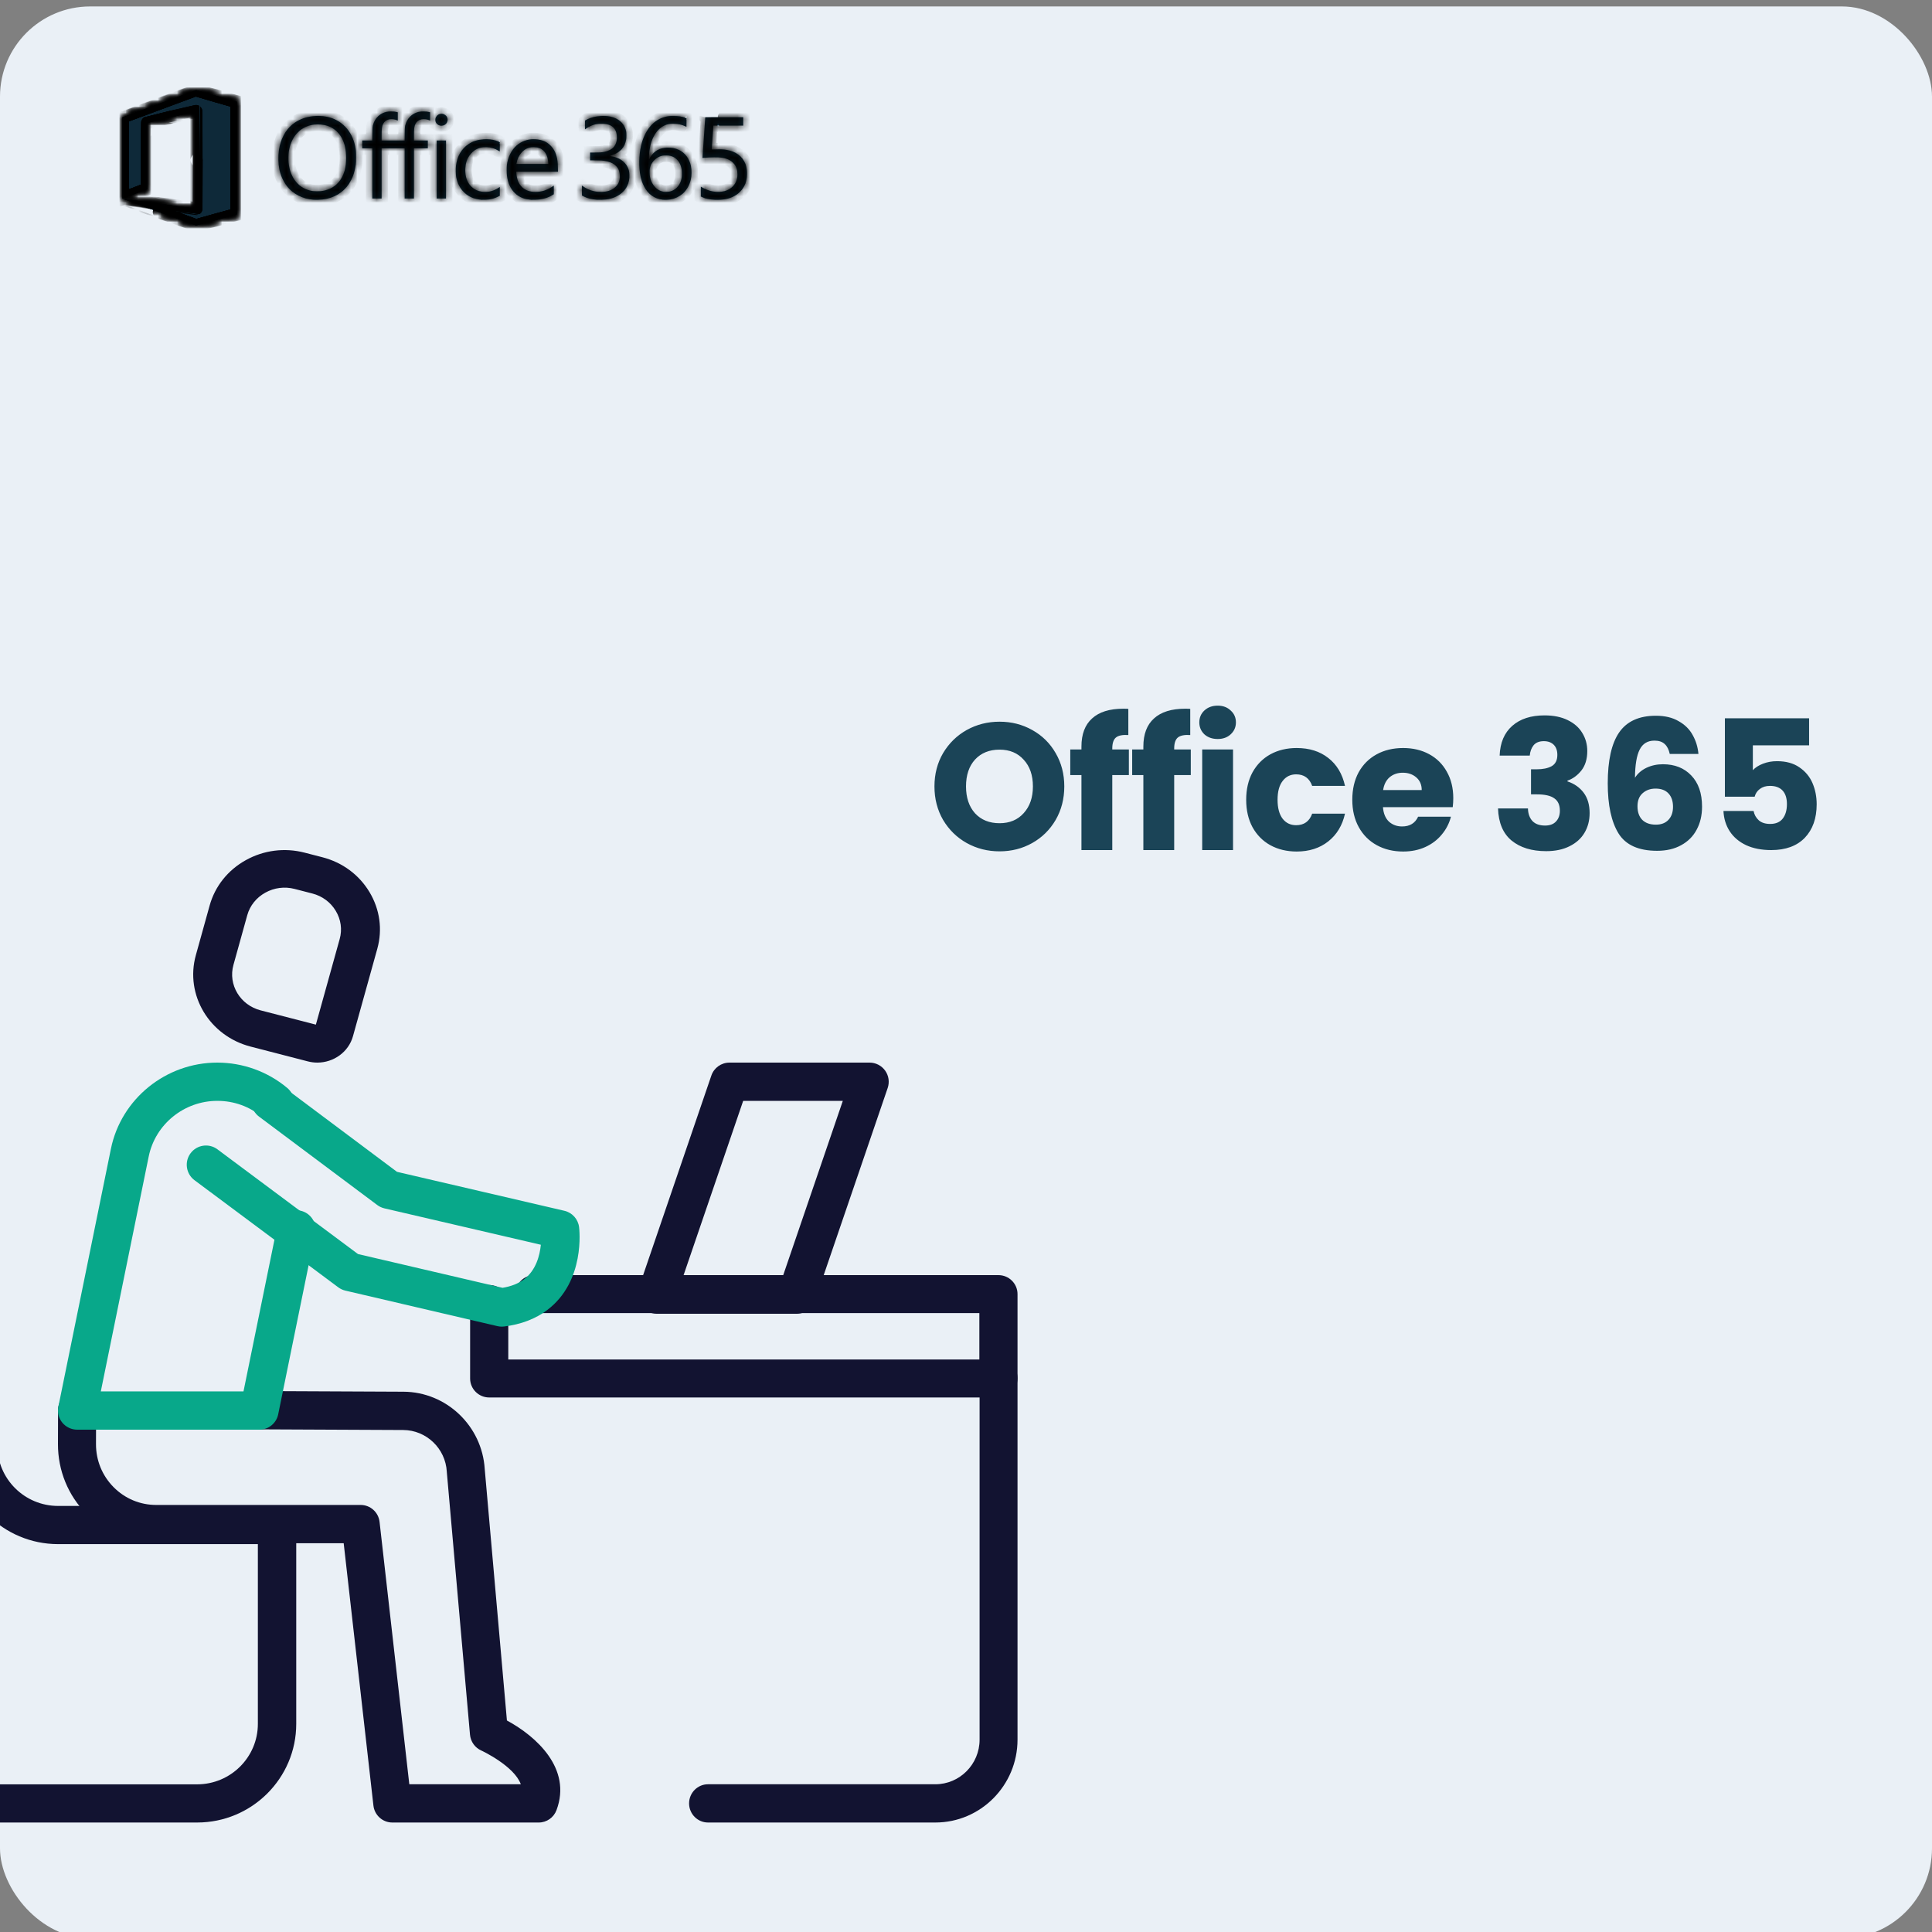 <svg width="300" height="300" viewBox="0 0 300 300" fill="none" xmlns="http://www.w3.org/2000/svg">
<rect x="0" y="0" width="300" height="300" fill="#808080" stroke="none"/>
<g clip-path="url(#clip0_1031_5688)">
<g clip-path="url(#clip1_1031_5688)">
<rect y="1" width="300" height="300" rx="14" fill="#EAF0F6"/>
<path d="M83.656 283H60.918C59.417 283 58.152 281.865 57.985 280.363L53.368 239.635H24.257C20.172 239.635 16.338 238.029 13.454 235.12C10.57 232.206 8.99 228.34 9 224.227L9.015 218.964C9.02 217.323 10.339 216 11.968 216C11.973 216 11.973 216 11.978 216C13.607 216.005 14.926 217.338 14.921 218.984L14.906 224.247C14.901 226.769 15.871 229.138 17.637 230.922C19.404 232.707 21.757 233.688 24.257 233.688H56.006C57.507 233.688 58.772 234.823 58.939 236.325L63.556 277.053H80.87C79.827 274.198 74.807 271.849 74.743 271.824C73.753 271.388 73.079 270.442 72.981 269.361L69.383 228.598C69.383 228.568 69.378 228.539 69.378 228.509C69.171 224.906 66.199 222.071 62.616 222.051L39.819 221.947C38.19 221.937 36.871 220.604 36.881 218.959C36.886 217.323 38.21 216 39.834 216C39.839 216 39.844 216 39.849 216L62.645 216.104C69.324 216.139 74.856 221.412 75.269 228.112L78.714 267.156C83.296 269.629 88.823 274.634 86.417 281.067C85.989 282.232 84.886 283 83.656 283Z" fill="#121331"/>
<path d="M49.276 165C48.787 165 48.293 164.937 47.8 164.811L38.919 162.515C32.512 160.861 28.694 154.494 30.412 148.316L32.557 140.595C33.388 137.616 35.378 135.117 38.169 133.564C40.959 132.011 44.198 131.598 47.296 132.399L50.077 133.117C53.169 133.918 55.764 135.835 57.375 138.523C58.987 141.212 59.416 144.332 58.589 147.316L54.806 160.914C54.116 163.374 51.799 165 49.276 165ZM40.481 156.891L49.049 159.104L52.746 145.812C53.159 144.332 52.943 142.779 52.137 141.44C51.336 140.1 50.046 139.144 48.51 138.746L45.73 138.028C44.193 137.635 42.581 137.839 41.191 138.615C39.801 139.387 38.808 140.629 38.395 142.109L36.249 149.83C35.393 152.902 37.292 156.071 40.481 156.891Z" fill="#121331"/>
<path d="M155.037 217H75.963C74.328 217 73 215.679 73 214.054V202.484C73 200.858 74.328 199.537 75.963 199.537C77.598 199.537 78.926 200.858 78.926 202.484V211.107H152.074V203.893H82.986C81.351 203.893 80.022 202.572 80.022 200.946C80.022 199.321 81.351 198 82.986 198H155.037C156.672 198 158 199.321 158 200.946V214.054C158 215.679 156.672 217 155.037 217Z" fill="#121331"/>
<path d="M30.607 283H-3.393C-5.036 283 -6.372 281.671 -6.372 280.036C-6.372 278.4 -5.036 277.071 -3.393 277.071H30.607C35.811 277.071 40.041 272.862 40.041 267.684V239.77H9.021C0.535 239.77 -6.372 232.897 -6.372 224.454V210.714C-6.372 204.415 -7.003 198.091 -8.244 191.915L-12.942 168.546C-13.264 166.94 -12.217 165.379 -10.603 165.058C-8.989 164.737 -7.42 165.779 -7.097 167.385L-2.4 190.754C-1.084 197.31 -0.413 204.025 -0.413 210.714V224.454C-0.413 229.632 3.817 233.841 9.021 233.841H43.021C44.664 233.841 46 235.17 46 236.805V267.684C46 276.133 39.098 283 30.607 283Z" fill="#121331"/>
<path d="M123.727 204H101.972C101.011 204 100.115 203.534 99.555 202.756C98.995 201.974 98.851 200.973 99.158 200.066L110.459 167.011C110.87 165.808 112 165 113.273 165H135.028C135.989 165 136.885 165.466 137.445 166.244C138.005 167.026 138.149 168.027 137.842 168.934L126.541 201.989C126.13 203.192 125 204 123.727 204ZM106.129 198.055H121.601L130.871 170.945H115.399L106.129 198.055Z" fill="#121331"/>
<path d="M40.261 222H11.994C11.095 222 10.246 221.599 9.677 220.911C9.108 220.223 8.883 219.317 9.058 218.441L17.222 178.391C18.805 170.629 25.756 165 33.74 165C37.724 165 41.584 166.401 44.61 168.941C45.874 170 46.028 171.876 44.96 173.129C43.891 174.381 41.999 174.535 40.735 173.475C38.763 171.817 36.346 170.941 33.74 170.941C28.592 170.941 24.118 174.569 23.094 179.569L15.654 216.059H37.809L43.067 190.302C43.397 188.693 44.975 187.658 46.598 187.98C48.22 188.307 49.269 189.871 48.939 191.48L43.197 219.619C42.913 221.005 41.689 222 40.261 222Z" fill="#08A88A"/>
<path d="M77.911 206C77.683 206 77.459 205.975 77.236 205.92L53.632 200.409C53.234 200.314 52.857 200.14 52.529 199.896L32.616 185.058C32.596 185.043 32.576 185.029 32.557 185.019L30.202 183.261C28.88 182.275 28.607 180.403 29.59 179.079C30.574 177.754 32.442 177.48 33.764 178.466L36.079 180.194C36.099 180.209 36.119 180.219 36.134 180.234L55.589 194.728L78.04 199.97C79.387 199.746 80.51 199.303 81.374 198.646C83.237 197.242 83.819 194.942 83.982 193.284L59.688 187.633C59.285 187.538 58.908 187.364 58.58 187.115L40.213 173.378C38.896 172.387 38.628 170.515 39.616 169.195C40.605 167.876 42.473 167.607 43.79 168.598L44.227 168.927L61.645 181.961L87.639 188.011C88.856 188.295 89.765 189.305 89.919 190.545C89.964 190.889 90.908 198.95 84.966 203.426C83.153 204.8 80.892 205.661 78.264 205.98C78.15 205.995 78.031 206 77.911 206Z" fill="#08A88A"/>
<path d="M145.241 283H109.944C108.32 283 107 281.668 107 280.029C107 278.391 108.32 277.059 109.944 277.059H145.241C149.03 277.059 152.111 273.95 152.111 270.128V213.971C152.111 212.332 153.431 211 155.056 211C156.68 211 158 212.332 158 213.971V270.128C158 277.227 152.278 283 145.241 283Z" fill="#121331"/>
<mask id="path-10-inside-1_1031_5688" fill="white">
<path d="M30.446 14C30.42 14 19.021 18.214 19.006 18.23C19 18.235 18.998 21.076 19.002 24.543L19.007 30.846L20.428 30.298C21.21 29.997 22.082 29.66 22.364 29.55L22.88 29.351V24.22C22.88 20.681 22.887 19.085 22.905 19.075C22.948 19.049 30.421 17.294 30.44 17.305C30.464 17.32 30.464 32.382 30.44 32.396C30.431 32.402 27.881 32.061 24.774 31.64C21.668 31.217 19.118 30.875 19.11 30.878C19.1 30.881 21.631 31.809 24.734 32.941C27.837 34.072 30.402 34.998 30.434 35C30.467 35.001 31.909 34.616 33.638 34.145L36.782 33.288L36.776 24.54L36.77 15.791L33.62 14.896C31.888 14.403 30.46 14 30.446 14ZM60.737 17.304C60.168 17.304 59.812 17.379 59.385 17.586C58.727 17.905 58.21 18.506 57.977 19.221C57.84 19.644 57.831 19.735 57.819 20.82L57.808 21.817H56.249V23.031H57.812V30.825H59.257V23.031H62.833V30.825H64.278V23.031H66.433V21.817H64.278V21.042C64.279 19.957 64.321 19.637 64.518 19.231C64.693 18.871 65.021 18.623 65.438 18.536C65.803 18.461 66.345 18.523 66.67 18.677L66.789 18.733V17.436L66.652 17.4C66.396 17.329 66.16 17.304 65.758 17.305C65.189 17.305 64.832 17.378 64.406 17.586C63.748 17.905 63.231 18.506 62.998 19.221C62.861 19.644 62.852 19.735 62.84 20.82L62.829 21.817H59.257V21.042C59.258 19.957 59.3 19.637 59.497 19.231C59.673 18.871 60.001 18.623 60.417 18.536C60.782 18.461 61.325 18.523 61.649 18.677L61.768 18.733V17.436L61.631 17.4C61.376 17.329 61.139 17.304 60.737 17.305V17.304ZM68.517 17.669C68.162 17.68 67.862 17.864 67.703 18.178C67.518 18.543 67.586 18.993 67.868 19.263C67.997 19.383 68.156 19.466 68.329 19.505C69.109 19.656 69.716 18.965 69.441 18.241C69.332 17.954 69 17.709 68.672 17.675C68.62 17.669 68.568 17.667 68.517 17.669ZM93.664 17.997C93.552 17.998 93.438 18.003 93.322 18.01C92.451 18.066 91.861 18.209 91.187 18.528C91.002 18.615 90.845 18.701 90.838 18.718C90.831 18.736 90.828 19.05 90.832 19.418L90.838 20.085L91.099 19.913C91.79 19.457 92.461 19.237 93.246 19.211C94.69 19.162 95.539 19.701 95.738 20.795C95.88 21.574 95.731 22.298 95.327 22.79C95.011 23.175 94.496 23.446 93.832 23.578C93.391 23.665 93.117 23.684 92.34 23.684H91.631V24.893L92.549 24.904C93.326 24.913 93.516 24.923 93.783 24.964C94.495 25.074 95.039 25.273 95.422 25.564C95.622 25.723 95.797 25.911 95.94 26.122C96.29 26.696 96.352 27.638 96.082 28.3C95.842 28.894 95.261 29.399 94.562 29.621C93.897 29.833 93.024 29.859 92.251 29.69C91.597 29.547 91.018 29.284 90.406 28.85L90.352 28.812L90.358 29.591L90.364 30.37L90.672 30.523C91.236 30.801 91.853 30.953 92.66 31.012C93.023 31.039 93.765 31.02 94.106 30.976C94.709 30.899 95.208 30.756 95.668 30.53C96.46 30.142 97.061 29.561 97.396 28.863C97.653 28.326 97.759 27.79 97.735 27.129C97.718 26.629 97.64 26.31 97.444 25.925C96.991 25.035 96.083 24.437 94.929 24.265C94.821 24.25 94.734 24.229 94.734 24.22C94.734 24.211 94.849 24.165 94.988 24.117C95.29 24.013 95.581 23.882 95.859 23.725C96.09 23.578 96.305 23.406 96.497 23.212C96.89 22.79 97.138 22.257 97.232 21.642C97.279 21.336 97.279 20.697 97.232 20.434C97.077 19.554 96.532 18.842 95.686 18.414C95.117 18.126 94.445 17.988 93.663 17.997H93.664ZM49.49 17.997C48.908 17.991 48.326 18.052 47.759 18.181C46.878 18.381 46.058 18.783 45.364 19.353C44.282 20.25 43.553 21.659 43.308 23.334C43.174 24.259 43.201 25.427 43.377 26.288C43.661 27.673 44.371 28.917 45.33 29.709C45.969 30.231 46.715 30.611 47.517 30.824C47.888 30.915 48.266 30.977 48.647 31.01C49.002 31.039 49.742 31.021 50.112 30.976C51.859 30.762 53.281 29.913 54.194 28.538C54.437 28.149 54.645 27.741 54.816 27.317C55.023 26.737 55.168 26.137 55.247 25.528C55.282 25.274 55.29 25.051 55.29 24.384C55.29 23.493 55.271 23.27 55.144 22.671C54.64 20.288 53.032 18.613 50.79 18.132C50.362 18.044 49.927 17.999 49.49 17.998V17.997ZM104.562 18.004C103.985 18.002 103.749 18.028 103.295 18.143C102.424 18.362 101.639 18.851 101.025 19.555C100.327 20.355 99.82 21.413 99.533 22.669C99.203 24.109 99.174 26.035 99.46 27.373C99.588 27.972 99.745 28.425 99.993 28.912C100.629 30.166 101.623 30.876 102.93 31.012C103.223 31.042 103.798 31.02 104.115 30.967C104.808 30.847 105.454 30.546 105.988 30.094C106.598 29.577 107.088 28.726 107.275 27.861C107.412 27.231 107.415 26.436 107.284 25.766C107.066 24.653 106.361 23.715 105.401 23.264C104.391 22.788 102.944 22.808 102.074 23.312C101.593 23.59 101.245 23.945 100.942 24.466C100.896 24.539 100.856 24.614 100.82 24.692C100.82 24.702 100.81 24.711 100.797 24.711C100.745 24.711 100.78 23.907 100.857 23.334C101.139 21.255 102.175 19.734 103.582 19.332C103.961 19.224 104.197 19.198 104.67 19.212C105.296 19.23 105.852 19.357 106.381 19.601C106.45 19.634 106.52 19.665 106.591 19.694C106.595 19.694 106.599 19.39 106.599 19.019V18.344L106.436 18.284C105.949 18.1 105.326 18.006 104.562 18.004ZM112.461 18.2C110.84 18.2 109.511 18.203 109.511 18.206C109.503 18.238 109.072 24.515 109.077 24.521C109.081 24.527 109.199 24.519 109.34 24.504C110.168 24.419 111.669 24.41 112.117 24.487C112.986 24.637 113.587 24.948 113.998 25.46C114.347 25.895 114.509 26.408 114.509 27.078C114.509 28.085 114.073 28.874 113.241 29.372C112.355 29.9 111.017 29.943 109.827 29.481C109.504 29.36 109.194 29.206 108.902 29.024L108.825 28.978V30.514L109.056 30.621C109.322 30.744 109.603 30.834 109.891 30.891C110.128 30.942 110.666 31.007 110.945 31.019C112.258 31.076 113.215 30.896 114.041 30.438C114.949 29.933 115.613 29.098 115.856 28.153C116.081 27.282 116.039 26.189 115.753 25.457C115.292 24.275 114.256 23.506 112.804 23.267C112.293 23.183 111.915 23.166 111.186 23.196C110.823 23.21 110.523 23.218 110.517 23.212C110.507 23.202 110.724 19.981 110.757 19.653L110.772 19.507H115.409V18.2H112.461ZM49.29 19.32C49.652 19.317 50.022 19.349 50.364 19.417C51.999 19.738 53.164 20.967 53.573 22.8C53.821 23.921 53.808 25.342 53.539 26.376C53.032 28.318 51.727 29.47 49.795 29.681C49.505 29.713 48.874 29.706 48.599 29.67C46.469 29.381 45.039 27.695 44.809 25.204C44.772 24.802 44.792 23.88 44.845 23.544C45.002 22.555 45.311 21.768 45.828 21.042C46.026 20.765 46.511 20.286 46.799 20.085C47.244 19.783 47.74 19.562 48.265 19.434C48.574 19.361 48.928 19.323 49.29 19.32ZM75.579 21.613C75.427 21.611 75.274 21.616 75.12 21.627C74.143 21.696 73.446 21.916 72.754 22.374C71.658 23.099 70.972 24.286 70.8 25.753C70.747 26.209 70.764 27.109 70.833 27.488C71.013 28.464 71.448 29.291 72.102 29.908C72.809 30.573 73.609 30.909 74.757 31.021C74.938 31.039 75.658 31.011 75.901 30.977C76.4 30.913 76.884 30.765 77.333 30.541L77.611 30.401V29.03L77.376 29.181C76.975 29.442 76.529 29.629 76.06 29.733C75.744 29.8 75.163 29.815 74.819 29.765C74.177 29.671 73.669 29.433 73.233 29.018C72.639 28.455 72.332 27.743 72.258 26.757C72.199 25.988 72.35 25.133 72.646 24.555C72.874 24.11 73.328 23.587 73.704 23.341C74.255 22.978 74.842 22.825 75.574 22.852C76.22 22.869 76.849 23.058 77.394 23.4C77.502 23.466 77.595 23.521 77.601 23.521C77.606 23.521 77.611 23.191 77.611 22.789V22.056L77.416 21.974C76.869 21.744 76.237 21.621 75.579 21.613ZM82.8 21.613C81.851 21.621 80.937 21.966 80.225 22.585C79.416 23.275 78.837 24.45 78.702 25.673C78.665 26.014 78.671 26.865 78.714 27.231C78.851 28.397 79.25 29.291 79.931 29.962C80.298 30.336 80.749 30.618 81.249 30.785C81.625 30.914 81.89 30.966 82.455 31.021C82.646 31.04 83.461 31.011 83.747 30.975C84.56 30.873 85.287 30.627 85.835 30.265L85.995 30.16V28.821L85.693 29.022C84.908 29.544 84.077 29.798 83.156 29.798C82.285 29.798 81.595 29.558 81.084 29.076C80.537 28.56 80.26 27.886 80.18 26.875L80.164 26.671H86.642L86.627 26C86.619 25.618 86.597 25.204 86.575 25.038C86.439 23.971 86.083 23.183 85.463 22.575C84.864 21.987 84.193 21.703 83.219 21.627C83.078 21.616 82.938 21.612 82.8 21.613ZM67.806 21.817V30.825H69.251V21.817H68.529H67.806ZM82.836 22.848C82.884 22.848 82.932 22.849 82.982 22.852C83.581 22.876 83.996 23.034 84.366 23.377C84.824 23.802 85.064 24.39 85.132 25.254L85.148 25.458H80.19L80.206 25.37C80.326 24.681 80.622 24.071 81.054 23.622C81.561 23.093 82.12 22.849 82.836 22.849V22.848ZM103.414 24.142C103.828 24.142 103.883 24.147 104.1 24.205C104.515 24.314 104.781 24.462 105.08 24.745C105.38 25.028 105.577 25.35 105.72 25.79C105.83 26.129 105.868 26.38 105.883 26.846C105.896 27.318 105.86 27.64 105.756 27.996C105.494 28.888 104.877 29.515 104.046 29.731C103.836 29.787 103.241 29.811 103.025 29.773C102.78 29.721 102.542 29.639 102.318 29.527C101.777 29.23 101.287 28.612 101.06 27.94C100.931 27.559 100.889 27.306 100.875 26.823C100.862 26.323 100.892 26.114 101.033 25.735C101.26 25.122 101.826 24.546 102.439 24.306C102.797 24.164 102.927 24.142 103.414 24.142Z"/>
<path d="M19.006 18.23C19.021 18.214 30.42 14 30.446 14C30.46 14 31.888 14.403 33.62 14.896L36.77 15.791L36.776 24.54L36.782 33.288L33.638 34.145C31.909 34.616 30.467 35.001 30.434 35C30.402 34.998 27.837 34.072 24.734 32.941C21.631 31.809 19.1 30.881 19.11 30.878C19.118 30.875 21.668 31.217 24.774 31.64C27.881 32.061 30.431 32.402 30.44 32.396C30.464 32.382 30.464 17.32 30.44 17.305C30.421 17.294 22.948 19.049 22.905 19.075C22.887 19.085 22.88 20.681 22.88 24.22V29.351L22.364 29.55C22.082 29.66 21.21 29.997 20.428 30.298L19.007 30.846L19.002 24.543C18.998 21.076 19 18.235 19.006 18.23Z"/>
<path d="M19.006 18.23C19.021 18.214 30.42 14 30.446 14C30.46 14 31.888 14.403 33.62 14.896L36.77 15.791L36.776 24.54L36.782 33.288L33.638 34.145C31.909 34.616 30.467 35.001 30.434 35C30.402 34.998 27.837 34.072 24.734 32.941C21.631 31.809 19.1 30.881 19.11 30.878C19.118 30.875 21.668 31.217 24.774 31.64C27.881 32.061 30.431 32.402 30.44 32.396C30.464 32.382 30.464 17.32 30.44 17.305C30.421 17.294 22.948 19.049 22.905 19.075C22.887 19.085 22.88 20.681 22.88 24.22V29.351L22.364 29.55C22.082 29.66 21.21 29.997 20.428 30.298L19.007 30.846L19.002 24.543C18.998 21.076 19 18.235 19.006 18.23Z"/>
</mask>
<path d="M30.446 14C30.42 14 19.021 18.214 19.006 18.23C19 18.235 18.998 21.076 19.002 24.543L19.007 30.846L20.428 30.298C21.21 29.997 22.082 29.66 22.364 29.55L22.88 29.351V24.22C22.88 20.681 22.887 19.085 22.905 19.075C22.948 19.049 30.421 17.294 30.44 17.305C30.464 17.32 30.464 32.382 30.44 32.396C30.431 32.402 27.881 32.061 24.774 31.64C21.668 31.217 19.118 30.875 19.11 30.878C19.1 30.881 21.631 31.809 24.734 32.941C27.837 34.072 30.402 34.998 30.434 35C30.467 35.001 31.909 34.616 33.638 34.145L36.782 33.288L36.776 24.54L36.77 15.791L33.62 14.896C31.888 14.403 30.46 14 30.446 14ZM60.737 17.304C60.168 17.304 59.812 17.379 59.385 17.586C58.727 17.905 58.21 18.506 57.977 19.221C57.84 19.644 57.831 19.735 57.819 20.82L57.808 21.817H56.249V23.031H57.812V30.825H59.257V23.031H62.833V30.825H64.278V23.031H66.433V21.817H64.278V21.042C64.279 19.957 64.321 19.637 64.518 19.231C64.693 18.871 65.021 18.623 65.438 18.536C65.803 18.461 66.345 18.523 66.67 18.677L66.789 18.733V17.436L66.652 17.4C66.396 17.329 66.16 17.304 65.758 17.305C65.189 17.305 64.832 17.378 64.406 17.586C63.748 17.905 63.231 18.506 62.998 19.221C62.861 19.644 62.852 19.735 62.84 20.82L62.829 21.817H59.257V21.042C59.258 19.957 59.3 19.637 59.497 19.231C59.673 18.871 60.001 18.623 60.417 18.536C60.782 18.461 61.325 18.523 61.649 18.677L61.768 18.733V17.436L61.631 17.4C61.376 17.329 61.139 17.304 60.737 17.305V17.304ZM68.517 17.669C68.162 17.68 67.862 17.864 67.703 18.178C67.518 18.543 67.586 18.993 67.868 19.263C67.997 19.383 68.156 19.466 68.329 19.505C69.109 19.656 69.716 18.965 69.441 18.241C69.332 17.954 69 17.709 68.672 17.675C68.62 17.669 68.568 17.667 68.517 17.669ZM93.664 17.997C93.552 17.998 93.438 18.003 93.322 18.01C92.451 18.066 91.861 18.209 91.187 18.528C91.002 18.615 90.845 18.701 90.838 18.718C90.831 18.736 90.828 19.05 90.832 19.418L90.838 20.085L91.099 19.913C91.79 19.457 92.461 19.237 93.246 19.211C94.69 19.162 95.539 19.701 95.738 20.795C95.88 21.574 95.731 22.298 95.327 22.79C95.011 23.175 94.496 23.446 93.832 23.578C93.391 23.665 93.117 23.684 92.34 23.684H91.631V24.893L92.549 24.904C93.326 24.913 93.516 24.923 93.783 24.964C94.495 25.074 95.039 25.273 95.422 25.564C95.622 25.723 95.797 25.911 95.94 26.122C96.29 26.696 96.352 27.638 96.082 28.3C95.842 28.894 95.261 29.399 94.562 29.621C93.897 29.833 93.024 29.859 92.251 29.69C91.597 29.547 91.018 29.284 90.406 28.85L90.352 28.812L90.358 29.591L90.364 30.37L90.672 30.523C91.236 30.801 91.853 30.953 92.66 31.012C93.023 31.039 93.765 31.02 94.106 30.976C94.709 30.899 95.208 30.756 95.668 30.53C96.46 30.142 97.061 29.561 97.396 28.863C97.653 28.326 97.759 27.79 97.735 27.129C97.718 26.629 97.64 26.31 97.444 25.925C96.991 25.035 96.083 24.437 94.929 24.265C94.821 24.25 94.734 24.229 94.734 24.22C94.734 24.211 94.849 24.165 94.988 24.117C95.29 24.013 95.581 23.882 95.859 23.725C96.09 23.578 96.305 23.406 96.497 23.212C96.89 22.79 97.138 22.257 97.232 21.642C97.279 21.336 97.279 20.697 97.232 20.434C97.077 19.554 96.532 18.842 95.686 18.414C95.117 18.126 94.445 17.988 93.663 17.997H93.664ZM49.49 17.997C48.908 17.991 48.326 18.052 47.759 18.181C46.878 18.381 46.058 18.783 45.364 19.353C44.282 20.25 43.553 21.659 43.308 23.334C43.174 24.259 43.201 25.427 43.377 26.288C43.661 27.673 44.371 28.917 45.33 29.709C45.969 30.231 46.715 30.611 47.517 30.824C47.888 30.915 48.266 30.977 48.647 31.01C49.002 31.039 49.742 31.021 50.112 30.976C51.859 30.762 53.281 29.913 54.194 28.538C54.437 28.149 54.645 27.741 54.816 27.317C55.023 26.737 55.168 26.137 55.247 25.528C55.282 25.274 55.29 25.051 55.29 24.384C55.29 23.493 55.271 23.27 55.144 22.671C54.64 20.288 53.032 18.613 50.79 18.132C50.362 18.044 49.927 17.999 49.49 17.998V17.997ZM104.562 18.004C103.985 18.002 103.749 18.028 103.295 18.143C102.424 18.362 101.639 18.851 101.025 19.555C100.327 20.355 99.82 21.413 99.533 22.669C99.203 24.109 99.174 26.035 99.46 27.373C99.588 27.972 99.745 28.425 99.993 28.912C100.629 30.166 101.623 30.876 102.93 31.012C103.223 31.042 103.798 31.02 104.115 30.967C104.808 30.847 105.454 30.546 105.988 30.094C106.598 29.577 107.088 28.726 107.275 27.861C107.412 27.231 107.415 26.436 107.284 25.766C107.066 24.653 106.361 23.715 105.401 23.264C104.391 22.788 102.944 22.808 102.074 23.312C101.593 23.59 101.245 23.945 100.942 24.466C100.896 24.539 100.856 24.614 100.82 24.692C100.82 24.702 100.81 24.711 100.797 24.711C100.745 24.711 100.78 23.907 100.857 23.334C101.139 21.255 102.175 19.734 103.582 19.332C103.961 19.224 104.197 19.198 104.67 19.212C105.296 19.23 105.852 19.357 106.381 19.601C106.45 19.634 106.52 19.665 106.591 19.694C106.595 19.694 106.599 19.39 106.599 19.019V18.344L106.436 18.284C105.949 18.1 105.326 18.006 104.562 18.004ZM112.461 18.2C110.84 18.2 109.511 18.203 109.511 18.206C109.503 18.238 109.072 24.515 109.077 24.521C109.081 24.527 109.199 24.519 109.34 24.504C110.168 24.419 111.669 24.41 112.117 24.487C112.986 24.637 113.587 24.948 113.998 25.46C114.347 25.895 114.509 26.408 114.509 27.078C114.509 28.085 114.073 28.874 113.241 29.372C112.355 29.9 111.017 29.943 109.827 29.481C109.504 29.36 109.194 29.206 108.902 29.024L108.825 28.978V30.514L109.056 30.621C109.322 30.744 109.603 30.834 109.891 30.891C110.128 30.942 110.666 31.007 110.945 31.019C112.258 31.076 113.215 30.896 114.041 30.438C114.949 29.933 115.613 29.098 115.856 28.153C116.081 27.282 116.039 26.189 115.753 25.457C115.292 24.275 114.256 23.506 112.804 23.267C112.293 23.183 111.915 23.166 111.186 23.196C110.823 23.21 110.523 23.218 110.517 23.212C110.507 23.202 110.724 19.981 110.757 19.653L110.772 19.507H115.409V18.2H112.461ZM49.29 19.32C49.652 19.317 50.022 19.349 50.364 19.417C51.999 19.738 53.164 20.967 53.573 22.8C53.821 23.921 53.808 25.342 53.539 26.376C53.032 28.318 51.727 29.47 49.795 29.681C49.505 29.713 48.874 29.706 48.599 29.67C46.469 29.381 45.039 27.695 44.809 25.204C44.772 24.802 44.792 23.88 44.845 23.544C45.002 22.555 45.311 21.768 45.828 21.042C46.026 20.765 46.511 20.286 46.799 20.085C47.244 19.783 47.74 19.562 48.265 19.434C48.574 19.361 48.928 19.323 49.29 19.32ZM75.579 21.613C75.427 21.611 75.274 21.616 75.12 21.627C74.143 21.696 73.446 21.916 72.754 22.374C71.658 23.099 70.972 24.286 70.8 25.753C70.747 26.209 70.764 27.109 70.833 27.488C71.013 28.464 71.448 29.291 72.102 29.908C72.809 30.573 73.609 30.909 74.757 31.021C74.938 31.039 75.658 31.011 75.901 30.977C76.4 30.913 76.884 30.765 77.333 30.541L77.611 30.401V29.03L77.376 29.181C76.975 29.442 76.529 29.629 76.06 29.733C75.744 29.8 75.163 29.815 74.819 29.765C74.177 29.671 73.669 29.433 73.233 29.018C72.639 28.455 72.332 27.743 72.258 26.757C72.199 25.988 72.35 25.133 72.646 24.555C72.874 24.11 73.328 23.587 73.704 23.341C74.255 22.978 74.842 22.825 75.574 22.852C76.22 22.869 76.849 23.058 77.394 23.4C77.502 23.466 77.595 23.521 77.601 23.521C77.606 23.521 77.611 23.191 77.611 22.789V22.056L77.416 21.974C76.869 21.744 76.237 21.621 75.579 21.613ZM82.8 21.613C81.851 21.621 80.937 21.966 80.225 22.585C79.416 23.275 78.837 24.45 78.702 25.673C78.665 26.014 78.671 26.865 78.714 27.231C78.851 28.397 79.25 29.291 79.931 29.962C80.298 30.336 80.749 30.618 81.249 30.785C81.625 30.914 81.89 30.966 82.455 31.021C82.646 31.04 83.461 31.011 83.747 30.975C84.56 30.873 85.287 30.627 85.835 30.265L85.995 30.16V28.821L85.693 29.022C84.908 29.544 84.077 29.798 83.156 29.798C82.285 29.798 81.595 29.558 81.084 29.076C80.537 28.56 80.26 27.886 80.18 26.875L80.164 26.671H86.642L86.627 26C86.619 25.618 86.597 25.204 86.575 25.038C86.439 23.971 86.083 23.183 85.463 22.575C84.864 21.987 84.193 21.703 83.219 21.627C83.078 21.616 82.938 21.612 82.8 21.613ZM67.806 21.817V30.825H69.251V21.817H68.529H67.806ZM82.836 22.848C82.884 22.848 82.932 22.849 82.982 22.852C83.581 22.876 83.996 23.034 84.366 23.377C84.824 23.802 85.064 24.39 85.132 25.254L85.148 25.458H80.19L80.206 25.37C80.326 24.681 80.622 24.071 81.054 23.622C81.561 23.093 82.12 22.849 82.836 22.849V22.848ZM103.414 24.142C103.828 24.142 103.883 24.147 104.1 24.205C104.515 24.314 104.781 24.462 105.08 24.745C105.38 25.028 105.577 25.35 105.72 25.79C105.83 26.129 105.868 26.38 105.883 26.846C105.896 27.318 105.86 27.64 105.756 27.996C105.494 28.888 104.877 29.515 104.046 29.731C103.836 29.787 103.241 29.811 103.025 29.773C102.78 29.721 102.542 29.639 102.318 29.527C101.777 29.23 101.287 28.612 101.06 27.94C100.931 27.559 100.889 27.306 100.875 26.823C100.862 26.323 100.892 26.114 101.033 25.735C101.26 25.122 101.826 24.546 102.439 24.306C102.797 24.164 102.927 24.142 103.414 24.142Z" fill="#0E2939"/>
<path d="M19.006 18.23C19.021 18.214 30.42 14 30.446 14C30.46 14 31.888 14.403 33.62 14.896L36.77 15.791L36.776 24.54L36.782 33.288L33.638 34.145C31.909 34.616 30.467 35.001 30.434 35C30.402 34.998 27.837 34.072 24.734 32.941C21.631 31.809 19.1 30.881 19.11 30.878C19.118 30.875 21.668 31.217 24.774 31.64C27.881 32.061 30.431 32.402 30.44 32.396C30.464 32.382 30.464 17.32 30.44 17.305C30.421 17.294 22.948 19.049 22.905 19.075C22.887 19.085 22.88 20.681 22.88 24.22V29.351L22.364 29.55C22.082 29.66 21.21 29.997 20.428 30.298L19.007 30.846L19.002 24.543C18.998 21.076 19 18.235 19.006 18.23Z" fill="#0E2939"/>
<path d="M19.006 18.23C19.021 18.214 30.42 14 30.446 14C30.46 14 31.888 14.403 33.62 14.896L36.77 15.791L36.776 24.54L36.782 33.288L33.638 34.145C31.909 34.616 30.467 35.001 30.434 35C30.402 34.998 27.837 34.072 24.734 32.941C21.631 31.809 19.1 30.881 19.11 30.878C19.118 30.875 21.668 31.217 24.774 31.64C27.881 32.061 30.431 32.402 30.44 32.396C30.464 32.382 30.464 17.32 30.44 17.305C30.421 17.294 22.948 19.049 22.905 19.075C22.887 19.085 22.88 20.681 22.88 24.22V29.351L22.364 29.55C22.082 29.66 21.21 29.997 20.428 30.298L19.007 30.846L19.002 24.543C18.998 21.076 19 18.235 19.006 18.23Z" fill="#0E2939"/>
<path d="M30.446 14C30.42 14 19.021 18.214 19.006 18.23C19 18.235 18.998 21.076 19.002 24.543L19.007 30.846L20.428 30.298C21.21 29.997 22.082 29.66 22.364 29.55L22.88 29.351V24.22C22.88 20.681 22.887 19.085 22.905 19.075C22.948 19.049 30.421 17.294 30.44 17.305C30.464 17.32 30.464 32.382 30.44 32.396C30.431 32.402 27.881 32.061 24.774 31.64C21.668 31.217 19.118 30.875 19.11 30.878C19.1 30.881 21.631 31.809 24.734 32.941C27.837 34.072 30.402 34.998 30.434 35C30.467 35.001 31.909 34.616 33.638 34.145L36.782 33.288L36.776 24.54L36.77 15.791L33.62 14.896C31.888 14.403 30.46 14 30.446 14ZM60.737 17.304C60.168 17.304 59.812 17.379 59.385 17.586C58.727 17.905 58.21 18.506 57.977 19.221C57.84 19.644 57.831 19.735 57.819 20.82L57.808 21.817H56.249V23.031H57.812V30.825H59.257V23.031H62.833V30.825H64.278V23.031H66.433V21.817H64.278V21.042C64.279 19.957 64.321 19.637 64.518 19.231C64.693 18.871 65.021 18.623 65.438 18.536C65.803 18.461 66.345 18.523 66.67 18.677L66.789 18.733V17.436L66.652 17.4C66.396 17.329 66.16 17.304 65.758 17.305C65.189 17.305 64.832 17.378 64.406 17.586C63.748 17.905 63.231 18.506 62.998 19.221C62.861 19.644 62.852 19.735 62.84 20.82L62.829 21.817H59.257V21.042C59.258 19.957 59.3 19.637 59.497 19.231C59.673 18.871 60.001 18.623 60.417 18.536C60.782 18.461 61.325 18.523 61.649 18.677L61.768 18.733V17.436L61.631 17.4C61.376 17.329 61.139 17.304 60.737 17.305V17.304ZM68.517 17.669C68.162 17.68 67.862 17.864 67.703 18.178C67.518 18.543 67.586 18.993 67.868 19.263C67.997 19.383 68.156 19.466 68.329 19.505C69.109 19.656 69.716 18.965 69.441 18.241C69.332 17.954 69 17.709 68.672 17.675C68.62 17.669 68.568 17.667 68.517 17.669ZM93.664 17.997C93.552 17.998 93.438 18.003 93.322 18.01C92.451 18.066 91.861 18.209 91.187 18.528C91.002 18.615 90.845 18.701 90.838 18.718C90.831 18.736 90.828 19.05 90.832 19.418L90.838 20.085L91.099 19.913C91.79 19.457 92.461 19.237 93.246 19.211C94.69 19.162 95.539 19.701 95.738 20.795C95.88 21.574 95.731 22.298 95.327 22.79C95.011 23.175 94.496 23.446 93.832 23.578C93.391 23.665 93.117 23.684 92.34 23.684H91.631V24.893L92.549 24.904C93.326 24.913 93.516 24.923 93.783 24.964C94.495 25.074 95.039 25.273 95.422 25.564C95.622 25.723 95.797 25.911 95.94 26.122C96.29 26.696 96.352 27.638 96.082 28.3C95.842 28.894 95.261 29.399 94.562 29.621C93.897 29.833 93.024 29.859 92.251 29.69C91.597 29.547 91.018 29.284 90.406 28.85L90.352 28.812L90.358 29.591L90.364 30.37L90.672 30.523C91.236 30.801 91.853 30.953 92.66 31.012C93.023 31.039 93.765 31.02 94.106 30.976C94.709 30.899 95.208 30.756 95.668 30.53C96.46 30.142 97.061 29.561 97.396 28.863C97.653 28.326 97.759 27.79 97.735 27.129C97.718 26.629 97.64 26.31 97.444 25.925C96.991 25.035 96.083 24.437 94.929 24.265C94.821 24.25 94.734 24.229 94.734 24.22C94.734 24.211 94.849 24.165 94.988 24.117C95.29 24.013 95.581 23.882 95.859 23.725C96.09 23.578 96.305 23.406 96.497 23.212C96.89 22.79 97.138 22.257 97.232 21.642C97.279 21.336 97.279 20.697 97.232 20.434C97.077 19.554 96.532 18.842 95.686 18.414C95.117 18.126 94.445 17.988 93.663 17.997H93.664ZM49.49 17.997C48.908 17.991 48.326 18.052 47.759 18.181C46.878 18.381 46.058 18.783 45.364 19.353C44.282 20.25 43.553 21.659 43.308 23.334C43.174 24.259 43.201 25.427 43.377 26.288C43.661 27.673 44.371 28.917 45.33 29.709C45.969 30.231 46.715 30.611 47.517 30.824C47.888 30.915 48.266 30.977 48.647 31.01C49.002 31.039 49.742 31.021 50.112 30.976C51.859 30.762 53.281 29.913 54.194 28.538C54.437 28.149 54.645 27.741 54.816 27.317C55.023 26.737 55.168 26.137 55.247 25.528C55.282 25.274 55.29 25.051 55.29 24.384C55.29 23.493 55.271 23.27 55.144 22.671C54.64 20.288 53.032 18.613 50.79 18.132C50.362 18.044 49.927 17.999 49.49 17.998V17.997ZM104.562 18.004C103.985 18.002 103.749 18.028 103.295 18.143C102.424 18.362 101.639 18.851 101.025 19.555C100.327 20.355 99.82 21.413 99.533 22.669C99.203 24.109 99.174 26.035 99.46 27.373C99.588 27.972 99.745 28.425 99.993 28.912C100.629 30.166 101.623 30.876 102.93 31.012C103.223 31.042 103.798 31.02 104.115 30.967C104.808 30.847 105.454 30.546 105.988 30.094C106.598 29.577 107.088 28.726 107.275 27.861C107.412 27.231 107.415 26.436 107.284 25.766C107.066 24.653 106.361 23.715 105.401 23.264C104.391 22.788 102.944 22.808 102.074 23.312C101.593 23.59 101.245 23.945 100.942 24.466C100.896 24.539 100.856 24.614 100.82 24.692C100.82 24.702 100.81 24.711 100.797 24.711C100.745 24.711 100.78 23.907 100.857 23.334C101.139 21.255 102.175 19.734 103.582 19.332C103.961 19.224 104.197 19.198 104.67 19.212C105.296 19.23 105.852 19.357 106.381 19.601C106.45 19.634 106.52 19.665 106.591 19.694C106.595 19.694 106.599 19.39 106.599 19.019V18.344L106.436 18.284C105.949 18.1 105.326 18.006 104.562 18.004ZM112.461 18.2C110.84 18.2 109.511 18.203 109.511 18.206C109.503 18.238 109.072 24.515 109.077 24.521C109.081 24.527 109.199 24.519 109.34 24.504C110.168 24.419 111.669 24.41 112.117 24.487C112.986 24.637 113.587 24.948 113.998 25.46C114.347 25.895 114.509 26.408 114.509 27.078C114.509 28.085 114.073 28.874 113.241 29.372C112.355 29.9 111.017 29.943 109.827 29.481C109.504 29.36 109.194 29.206 108.902 29.024L108.825 28.978V30.514L109.056 30.621C109.322 30.744 109.603 30.834 109.891 30.891C110.128 30.942 110.666 31.007 110.945 31.019C112.258 31.076 113.215 30.896 114.041 30.438C114.949 29.933 115.613 29.098 115.856 28.153C116.081 27.282 116.039 26.189 115.753 25.457C115.292 24.275 114.256 23.506 112.804 23.267C112.293 23.183 111.915 23.166 111.186 23.196C110.823 23.21 110.523 23.218 110.517 23.212C110.507 23.202 110.724 19.981 110.757 19.653L110.772 19.507H115.409V18.2H112.461ZM49.29 19.32C49.652 19.317 50.022 19.349 50.364 19.417C51.999 19.738 53.164 20.967 53.573 22.8C53.821 23.921 53.808 25.342 53.539 26.376C53.032 28.318 51.727 29.47 49.795 29.681C49.505 29.713 48.874 29.706 48.599 29.67C46.469 29.381 45.039 27.695 44.809 25.204C44.772 24.802 44.792 23.88 44.845 23.544C45.002 22.555 45.311 21.768 45.828 21.042C46.026 20.765 46.511 20.286 46.799 20.085C47.244 19.783 47.74 19.562 48.265 19.434C48.574 19.361 48.928 19.323 49.29 19.32ZM75.579 21.613C75.427 21.611 75.274 21.616 75.12 21.627C74.143 21.696 73.446 21.916 72.754 22.374C71.658 23.099 70.972 24.286 70.8 25.753C70.747 26.209 70.764 27.109 70.833 27.488C71.013 28.464 71.448 29.291 72.102 29.908C72.809 30.573 73.609 30.909 74.757 31.021C74.938 31.039 75.658 31.011 75.901 30.977C76.4 30.913 76.884 30.765 77.333 30.541L77.611 30.401V29.03L77.376 29.181C76.975 29.442 76.529 29.629 76.06 29.733C75.744 29.8 75.163 29.815 74.819 29.765C74.177 29.671 73.669 29.433 73.233 29.018C72.639 28.455 72.332 27.743 72.258 26.757C72.199 25.988 72.35 25.133 72.646 24.555C72.874 24.11 73.328 23.587 73.704 23.341C74.255 22.978 74.842 22.825 75.574 22.852C76.22 22.869 76.849 23.058 77.394 23.4C77.502 23.466 77.595 23.521 77.601 23.521C77.606 23.521 77.611 23.191 77.611 22.789V22.056L77.416 21.974C76.869 21.744 76.237 21.621 75.579 21.613ZM82.8 21.613C81.851 21.621 80.937 21.966 80.225 22.585C79.416 23.275 78.837 24.45 78.702 25.673C78.665 26.014 78.671 26.865 78.714 27.231C78.851 28.397 79.25 29.291 79.931 29.962C80.298 30.336 80.749 30.618 81.249 30.785C81.625 30.914 81.89 30.966 82.455 31.021C82.646 31.04 83.461 31.011 83.747 30.975C84.56 30.873 85.287 30.627 85.835 30.265L85.995 30.16V28.821L85.693 29.022C84.908 29.544 84.077 29.798 83.156 29.798C82.285 29.798 81.595 29.558 81.084 29.076C80.537 28.56 80.26 27.886 80.18 26.875L80.164 26.671H86.642L86.627 26C86.619 25.618 86.597 25.204 86.575 25.038C86.439 23.971 86.083 23.183 85.463 22.575C84.864 21.987 84.193 21.703 83.219 21.627C83.078 21.616 82.938 21.612 82.8 21.613ZM67.806 21.817V30.825H69.251V21.817H68.529H67.806ZM82.836 22.848C82.884 22.848 82.932 22.849 82.982 22.852C83.581 22.876 83.996 23.034 84.366 23.377C84.824 23.802 85.064 24.39 85.132 25.254L85.148 25.458H80.19L80.206 25.37C80.326 24.681 80.622 24.071 81.054 23.622C81.561 23.093 82.12 22.849 82.836 22.849V22.848ZM103.414 24.142C103.828 24.142 103.883 24.147 104.1 24.205C104.515 24.314 104.781 24.462 105.08 24.745C105.38 25.028 105.577 25.35 105.72 25.79C105.83 26.129 105.868 26.38 105.883 26.846C105.896 27.318 105.86 27.64 105.756 27.996C105.494 28.888 104.877 29.515 104.046 29.731C103.836 29.787 103.241 29.811 103.025 29.773C102.78 29.721 102.542 29.639 102.318 29.527C101.777 29.23 101.287 28.612 101.06 27.94C100.931 27.559 100.889 27.306 100.875 26.823C100.862 26.323 100.892 26.114 101.033 25.735C101.26 25.122 101.826 24.546 102.439 24.306C102.797 24.164 102.927 24.142 103.414 24.142Z" stroke="black" stroke-width="2" mask="url(#path-10-inside-1_1031_5688)"/>
<path d="M30.446 14C30.42 14 19.021 18.214 19.006 18.23C19 18.235 18.998 21.076 19.002 24.543L19.007 30.846L20.428 30.298C21.21 29.997 22.082 29.66 22.364 29.55L22.88 29.351V24.22C22.88 20.681 22.887 19.085 22.905 19.075C22.948 19.049 30.421 17.294 30.44 17.305C30.464 17.32 30.464 32.382 30.44 32.396C30.431 32.402 27.881 32.061 24.774 31.64C21.668 31.217 19.118 30.875 19.11 30.878C19.1 30.881 21.631 31.809 24.734 32.941C27.837 34.072 30.402 34.998 30.434 35C30.467 35.001 31.909 34.616 33.638 34.145L36.782 33.288L36.776 24.54L36.77 15.791L33.62 14.896C31.888 14.403 30.46 14 30.446 14ZM60.737 17.304C60.168 17.304 59.812 17.379 59.385 17.586C58.727 17.905 58.21 18.506 57.977 19.221C57.84 19.644 57.831 19.735 57.819 20.82L57.808 21.817H56.249V23.031H57.812V30.825H59.257V23.031H62.833V30.825H64.278V23.031H66.433V21.817H64.278V21.042C64.279 19.957 64.321 19.637 64.518 19.231C64.693 18.871 65.021 18.623 65.438 18.536C65.803 18.461 66.345 18.523 66.67 18.677L66.789 18.733V17.436L66.652 17.4C66.396 17.329 66.16 17.304 65.758 17.305C65.189 17.305 64.832 17.378 64.406 17.586C63.748 17.905 63.231 18.506 62.998 19.221C62.861 19.644 62.852 19.735 62.84 20.82L62.829 21.817H59.257V21.042C59.258 19.957 59.3 19.637 59.497 19.231C59.673 18.871 60.001 18.623 60.417 18.536C60.782 18.461 61.325 18.523 61.649 18.677L61.768 18.733V17.436L61.631 17.4C61.376 17.329 61.139 17.304 60.737 17.305V17.304ZM68.517 17.669C68.162 17.68 67.862 17.864 67.703 18.178C67.518 18.543 67.586 18.993 67.868 19.263C67.997 19.383 68.156 19.466 68.329 19.505C69.109 19.656 69.716 18.965 69.441 18.241C69.332 17.954 69 17.709 68.672 17.675C68.62 17.669 68.568 17.667 68.517 17.669ZM93.664 17.997C93.552 17.998 93.438 18.003 93.322 18.01C92.451 18.066 91.861 18.209 91.187 18.528C91.002 18.615 90.845 18.701 90.838 18.718C90.831 18.736 90.828 19.05 90.832 19.418L90.838 20.085L91.099 19.913C91.79 19.457 92.461 19.237 93.246 19.211C94.69 19.162 95.539 19.701 95.738 20.795C95.88 21.574 95.731 22.298 95.327 22.79C95.011 23.175 94.496 23.446 93.832 23.578C93.391 23.665 93.117 23.684 92.34 23.684H91.631V24.893L92.549 24.904C93.326 24.913 93.516 24.923 93.783 24.964C94.495 25.074 95.039 25.273 95.422 25.564C95.622 25.723 95.797 25.911 95.94 26.122C96.29 26.696 96.352 27.638 96.082 28.3C95.842 28.894 95.261 29.399 94.562 29.621C93.897 29.833 93.024 29.859 92.251 29.69C91.597 29.547 91.018 29.284 90.406 28.85L90.352 28.812L90.358 29.591L90.364 30.37L90.672 30.523C91.236 30.801 91.853 30.953 92.66 31.012C93.023 31.039 93.765 31.02 94.106 30.976C94.709 30.899 95.208 30.756 95.668 30.53C96.46 30.142 97.061 29.561 97.396 28.863C97.653 28.326 97.759 27.79 97.735 27.129C97.718 26.629 97.64 26.31 97.444 25.925C96.991 25.035 96.083 24.437 94.929 24.265C94.821 24.25 94.734 24.229 94.734 24.22C94.734 24.211 94.849 24.165 94.988 24.117C95.29 24.013 95.581 23.882 95.859 23.725C96.09 23.578 96.305 23.406 96.497 23.212C96.89 22.79 97.138 22.257 97.232 21.642C97.279 21.336 97.279 20.697 97.232 20.434C97.077 19.554 96.532 18.842 95.686 18.414C95.117 18.126 94.445 17.988 93.663 17.997H93.664ZM49.49 17.997C48.908 17.991 48.326 18.052 47.759 18.181C46.878 18.381 46.058 18.783 45.364 19.353C44.282 20.25 43.553 21.659 43.308 23.334C43.174 24.259 43.201 25.427 43.377 26.288C43.661 27.673 44.371 28.917 45.33 29.709C45.969 30.231 46.715 30.611 47.517 30.824C47.888 30.915 48.266 30.977 48.647 31.01C49.002 31.039 49.742 31.021 50.112 30.976C51.859 30.762 53.281 29.913 54.194 28.538C54.437 28.149 54.645 27.741 54.816 27.317C55.023 26.737 55.168 26.137 55.247 25.528C55.282 25.274 55.29 25.051 55.29 24.384C55.29 23.493 55.271 23.27 55.144 22.671C54.64 20.288 53.032 18.613 50.79 18.132C50.362 18.044 49.927 17.999 49.49 17.998V17.997ZM104.562 18.004C103.985 18.002 103.749 18.028 103.295 18.143C102.424 18.362 101.639 18.851 101.025 19.555C100.327 20.355 99.82 21.413 99.533 22.669C99.203 24.109 99.174 26.035 99.46 27.373C99.588 27.972 99.745 28.425 99.993 28.912C100.629 30.166 101.623 30.876 102.93 31.012C103.223 31.042 103.798 31.02 104.115 30.967C104.808 30.847 105.454 30.546 105.988 30.094C106.598 29.577 107.088 28.726 107.275 27.861C107.412 27.231 107.415 26.436 107.284 25.766C107.066 24.653 106.361 23.715 105.401 23.264C104.391 22.788 102.944 22.808 102.074 23.312C101.593 23.59 101.245 23.945 100.942 24.466C100.896 24.539 100.856 24.614 100.82 24.692C100.82 24.702 100.81 24.711 100.797 24.711C100.745 24.711 100.78 23.907 100.857 23.334C101.139 21.255 102.175 19.734 103.582 19.332C103.961 19.224 104.197 19.198 104.67 19.212C105.296 19.23 105.852 19.357 106.381 19.601C106.45 19.634 106.52 19.665 106.591 19.694C106.595 19.694 106.599 19.39 106.599 19.019V18.344L106.436 18.284C105.949 18.1 105.326 18.006 104.562 18.004ZM112.461 18.2C110.84 18.2 109.511 18.203 109.511 18.206C109.503 18.238 109.072 24.515 109.077 24.521C109.081 24.527 109.199 24.519 109.34 24.504C110.168 24.419 111.669 24.41 112.117 24.487C112.986 24.637 113.587 24.948 113.998 25.46C114.347 25.895 114.509 26.408 114.509 27.078C114.509 28.085 114.073 28.874 113.241 29.372C112.355 29.9 111.017 29.943 109.827 29.481C109.504 29.36 109.194 29.206 108.902 29.024L108.825 28.978V30.514L109.056 30.621C109.322 30.744 109.603 30.834 109.891 30.891C110.128 30.942 110.666 31.007 110.945 31.019C112.258 31.076 113.215 30.896 114.041 30.438C114.949 29.933 115.613 29.098 115.856 28.153C116.081 27.282 116.039 26.189 115.753 25.457C115.292 24.275 114.256 23.506 112.804 23.267C112.293 23.183 111.915 23.166 111.186 23.196C110.823 23.21 110.523 23.218 110.517 23.212C110.507 23.202 110.724 19.981 110.757 19.653L110.772 19.507H115.409V18.2H112.461ZM49.29 19.32C49.652 19.317 50.022 19.349 50.364 19.417C51.999 19.738 53.164 20.967 53.573 22.8C53.821 23.921 53.808 25.342 53.539 26.376C53.032 28.318 51.727 29.47 49.795 29.681C49.505 29.713 48.874 29.706 48.599 29.67C46.469 29.381 45.039 27.695 44.809 25.204C44.772 24.802 44.792 23.88 44.845 23.544C45.002 22.555 45.311 21.768 45.828 21.042C46.026 20.765 46.511 20.286 46.799 20.085C47.244 19.783 47.74 19.562 48.265 19.434C48.574 19.361 48.928 19.323 49.29 19.32ZM75.579 21.613C75.427 21.611 75.274 21.616 75.12 21.627C74.143 21.696 73.446 21.916 72.754 22.374C71.658 23.099 70.972 24.286 70.8 25.753C70.747 26.209 70.764 27.109 70.833 27.488C71.013 28.464 71.448 29.291 72.102 29.908C72.809 30.573 73.609 30.909 74.757 31.021C74.938 31.039 75.658 31.011 75.901 30.977C76.4 30.913 76.884 30.765 77.333 30.541L77.611 30.401V29.03L77.376 29.181C76.975 29.442 76.529 29.629 76.06 29.733C75.744 29.8 75.163 29.815 74.819 29.765C74.177 29.671 73.669 29.433 73.233 29.018C72.639 28.455 72.332 27.743 72.258 26.757C72.199 25.988 72.35 25.133 72.646 24.555C72.874 24.11 73.328 23.587 73.704 23.341C74.255 22.978 74.842 22.825 75.574 22.852C76.22 22.869 76.849 23.058 77.394 23.4C77.502 23.466 77.595 23.521 77.601 23.521C77.606 23.521 77.611 23.191 77.611 22.789V22.056L77.416 21.974C76.869 21.744 76.237 21.621 75.579 21.613ZM82.8 21.613C81.851 21.621 80.937 21.966 80.225 22.585C79.416 23.275 78.837 24.45 78.702 25.673C78.665 26.014 78.671 26.865 78.714 27.231C78.851 28.397 79.25 29.291 79.931 29.962C80.298 30.336 80.749 30.618 81.249 30.785C81.625 30.914 81.89 30.966 82.455 31.021C82.646 31.04 83.461 31.011 83.747 30.975C84.56 30.873 85.287 30.627 85.835 30.265L85.995 30.16V28.821L85.693 29.022C84.908 29.544 84.077 29.798 83.156 29.798C82.285 29.798 81.595 29.558 81.084 29.076C80.537 28.56 80.26 27.886 80.18 26.875L80.164 26.671H86.642L86.627 26C86.619 25.618 86.597 25.204 86.575 25.038C86.439 23.971 86.083 23.183 85.463 22.575C84.864 21.987 84.193 21.703 83.219 21.627C83.078 21.616 82.938 21.612 82.8 21.613ZM67.806 21.817V30.825H69.251V21.817H68.529H67.806ZM82.836 22.848C82.884 22.848 82.932 22.849 82.982 22.852C83.581 22.876 83.996 23.034 84.366 23.377C84.824 23.802 85.064 24.39 85.132 25.254L85.148 25.458H80.19L80.206 25.37C80.326 24.681 80.622 24.071 81.054 23.622C81.561 23.093 82.12 22.849 82.836 22.849V22.848ZM103.414 24.142C103.828 24.142 103.883 24.147 104.1 24.205C104.515 24.314 104.781 24.462 105.08 24.745C105.38 25.028 105.577 25.35 105.72 25.79C105.83 26.129 105.868 26.38 105.883 26.846C105.896 27.318 105.86 27.64 105.756 27.996C105.494 28.888 104.877 29.515 104.046 29.731C103.836 29.787 103.241 29.811 103.025 29.773C102.78 29.721 102.542 29.639 102.318 29.527C101.777 29.23 101.287 28.612 101.06 27.94C100.931 27.559 100.889 27.306 100.875 26.823C100.862 26.323 100.892 26.114 101.033 25.735C101.26 25.122 101.826 24.546 102.439 24.306C102.797 24.164 102.927 24.142 103.414 24.142Z" stroke="black" stroke-opacity="0.2" stroke-width="2" mask="url(#path-10-inside-1_1031_5688)"/>
<path d="M19.006 18.23C19.021 18.214 30.42 14 30.446 14C30.46 14 31.888 14.403 33.62 14.896L36.77 15.791L36.776 24.54L36.782 33.288L33.638 34.145C31.909 34.616 30.467 35.001 30.434 35C30.402 34.998 27.837 34.072 24.734 32.941C21.631 31.809 19.1 30.881 19.11 30.878C19.118 30.875 21.668 31.217 24.774 31.64C27.881 32.061 30.431 32.402 30.44 32.396C30.464 32.382 30.464 17.32 30.44 17.305C30.421 17.294 22.948 19.049 22.905 19.075C22.887 19.085 22.88 20.681 22.88 24.22V29.351L22.364 29.55C22.082 29.66 21.21 29.997 20.428 30.298L19.007 30.846L19.002 24.543C18.998 21.076 19 18.235 19.006 18.23Z" stroke="black" stroke-width="2" mask="url(#path-10-inside-1_1031_5688)"/>
<path d="M19.006 18.23C19.021 18.214 30.42 14 30.446 14C30.46 14 31.888 14.403 33.62 14.896L36.77 15.791L36.776 24.54L36.782 33.288L33.638 34.145C31.909 34.616 30.467 35.001 30.434 35C30.402 34.998 27.837 34.072 24.734 32.941C21.631 31.809 19.1 30.881 19.11 30.878C19.118 30.875 21.668 31.217 24.774 31.64C27.881 32.061 30.431 32.402 30.44 32.396C30.464 32.382 30.464 17.32 30.44 17.305C30.421 17.294 22.948 19.049 22.905 19.075C22.887 19.085 22.88 20.681 22.88 24.22V29.351L22.364 29.55C22.082 29.66 21.21 29.997 20.428 30.298L19.007 30.846L19.002 24.543C18.998 21.076 19 18.235 19.006 18.23Z" stroke="black" stroke-opacity="0.2" stroke-width="2" mask="url(#path-10-inside-1_1031_5688)"/>
<path d="M19.006 18.23C19.021 18.214 30.42 14 30.446 14C30.46 14 31.888 14.403 33.62 14.896L36.77 15.791L36.776 24.54L36.782 33.288L33.638 34.145C31.909 34.616 30.467 35.001 30.434 35C30.402 34.998 27.837 34.072 24.734 32.941C21.631 31.809 19.1 30.881 19.11 30.878C19.118 30.875 21.668 31.217 24.774 31.64C27.881 32.061 30.431 32.402 30.44 32.396C30.464 32.382 30.464 17.32 30.44 17.305C30.421 17.294 22.948 19.049 22.905 19.075C22.887 19.085 22.88 20.681 22.88 24.22V29.351L22.364 29.55C22.082 29.66 21.21 29.997 20.428 30.298L19.007 30.846L19.002 24.543C18.998 21.076 19 18.235 19.006 18.23Z" stroke="black" stroke-width="2" mask="url(#path-10-inside-1_1031_5688)"/>
<path d="M19.006 18.23C19.021 18.214 30.42 14 30.446 14C30.46 14 31.888 14.403 33.62 14.896L36.77 15.791L36.776 24.54L36.782 33.288L33.638 34.145C31.909 34.616 30.467 35.001 30.434 35C30.402 34.998 27.837 34.072 24.734 32.941C21.631 31.809 19.1 30.881 19.11 30.878C19.118 30.875 21.668 31.217 24.774 31.64C27.881 32.061 30.431 32.402 30.44 32.396C30.464 32.382 30.464 17.32 30.44 17.305C30.421 17.294 22.948 19.049 22.905 19.075C22.887 19.085 22.88 20.681 22.88 24.22V29.351L22.364 29.55C22.082 29.66 21.21 29.997 20.428 30.298L19.007 30.846L19.002 24.543C18.998 21.076 19 18.235 19.006 18.23Z" stroke="black" stroke-opacity="0.2" stroke-width="2" mask="url(#path-10-inside-1_1031_5688)"/>
</g>
<path d="M155.21 132.196C153.362 132.196 151.663 131.767 150.114 130.908C148.583 130.049 147.361 128.855 146.446 127.324C145.55 125.775 145.102 124.039 145.102 122.116C145.102 120.193 145.55 118.467 146.446 116.936C147.361 115.405 148.583 114.211 150.114 113.352C151.663 112.493 153.362 112.064 155.21 112.064C157.058 112.064 158.747 112.493 160.278 113.352C161.827 114.211 163.041 115.405 163.918 116.936C164.814 118.467 165.262 120.193 165.262 122.116C165.262 124.039 164.814 125.775 163.918 127.324C163.022 128.855 161.809 130.049 160.278 130.908C158.747 131.767 157.058 132.196 155.21 132.196ZM155.21 127.828C156.778 127.828 158.029 127.305 158.962 126.26C159.914 125.215 160.39 123.833 160.39 122.116C160.39 120.38 159.914 118.999 158.962 117.972C158.029 116.927 156.778 116.404 155.21 116.404C153.623 116.404 152.354 116.917 151.402 117.944C150.469 118.971 150.002 120.361 150.002 122.116C150.002 123.852 150.469 125.243 151.402 126.288C152.354 127.315 153.623 127.828 155.21 127.828ZM175.29 120.352H172.714V132H167.926V120.352H166.19V116.376H167.926V115.928C167.926 114.005 168.476 112.549 169.578 111.56C170.679 110.552 172.294 110.048 174.422 110.048C174.776 110.048 175.038 110.057 175.206 110.076V114.136C174.291 114.08 173.647 114.211 173.274 114.528C172.9 114.845 172.714 115.415 172.714 116.236V116.376H175.29V120.352ZM184.904 120.352H182.328V132H177.54V120.352H175.804V116.376H177.54V115.928C177.54 114.005 178.09 112.549 179.192 111.56C180.293 110.552 181.908 110.048 184.036 110.048C184.39 110.048 184.652 110.057 184.82 110.076V114.136C183.905 114.08 183.261 114.211 182.888 114.528C182.514 114.845 182.328 115.415 182.328 116.236V116.376H184.904V120.352ZM189.085 114.752C188.245 114.752 187.555 114.509 187.013 114.024C186.491 113.52 186.229 112.904 186.229 112.176C186.229 111.429 186.491 110.813 187.013 110.328C187.555 109.824 188.245 109.572 189.085 109.572C189.907 109.572 190.579 109.824 191.101 110.328C191.643 110.813 191.913 111.429 191.913 112.176C191.913 112.904 191.643 113.52 191.101 114.024C190.579 114.509 189.907 114.752 189.085 114.752ZM191.465 116.376V132H186.677V116.376H191.465ZM193.507 124.188C193.507 122.564 193.834 121.145 194.487 119.932C195.159 118.719 196.083 117.785 197.259 117.132C198.454 116.479 199.817 116.152 201.347 116.152C203.307 116.152 204.941 116.665 206.247 117.692C207.573 118.719 208.441 120.165 208.851 122.032H203.755C203.326 120.837 202.495 120.24 201.263 120.24C200.386 120.24 199.686 120.585 199.163 121.276C198.641 121.948 198.379 122.919 198.379 124.188C198.379 125.457 198.641 126.437 199.163 127.128C199.686 127.8 200.386 128.136 201.263 128.136C202.495 128.136 203.326 127.539 203.755 126.344H208.851C208.441 128.173 207.573 129.611 206.247 130.656C204.922 131.701 203.289 132.224 201.347 132.224C199.817 132.224 198.454 131.897 197.259 131.244C196.083 130.591 195.159 129.657 194.487 128.444C193.834 127.231 193.507 125.812 193.507 124.188ZM225.664 123.936C225.664 124.384 225.636 124.851 225.58 125.336H214.744C214.819 126.307 215.127 127.053 215.668 127.576C216.228 128.08 216.91 128.332 217.712 128.332C218.907 128.332 219.738 127.828 220.204 126.82H225.3C225.039 127.847 224.563 128.771 223.872 129.592C223.2 130.413 222.351 131.057 221.324 131.524C220.298 131.991 219.15 132.224 217.88 132.224C216.35 132.224 214.987 131.897 213.792 131.244C212.598 130.591 211.664 129.657 210.992 128.444C210.32 127.231 209.984 125.812 209.984 124.188C209.984 122.564 210.311 121.145 210.964 119.932C211.636 118.719 212.57 117.785 213.764 117.132C214.959 116.479 216.331 116.152 217.88 116.152C219.392 116.152 220.736 116.469 221.912 117.104C223.088 117.739 224.003 118.644 224.656 119.82C225.328 120.996 225.664 122.368 225.664 123.936ZM220.764 122.676C220.764 121.855 220.484 121.201 219.924 120.716C219.364 120.231 218.664 119.988 217.824 119.988C217.022 119.988 216.34 120.221 215.78 120.688C215.239 121.155 214.903 121.817 214.772 122.676H220.764ZM232.864 117.328C232.938 115.331 233.592 113.791 234.824 112.708C236.056 111.625 237.726 111.084 239.836 111.084C241.236 111.084 242.43 111.327 243.42 111.812C244.428 112.297 245.184 112.96 245.688 113.8C246.21 114.64 246.472 115.583 246.472 116.628C246.472 117.86 246.164 118.868 245.548 119.652C244.932 120.417 244.213 120.94 243.392 121.22V121.332C244.456 121.687 245.296 122.275 245.912 123.096C246.528 123.917 246.836 124.972 246.836 126.26C246.836 127.417 246.565 128.444 246.024 129.34C245.501 130.217 244.726 130.908 243.7 131.412C242.692 131.916 241.488 132.168 240.088 132.168C237.848 132.168 236.056 131.617 234.712 130.516C233.386 129.415 232.686 127.753 232.612 125.532H237.26C237.278 126.353 237.512 127.007 237.96 127.492C238.408 127.959 239.061 128.192 239.92 128.192C240.648 128.192 241.208 127.987 241.6 127.576C242.01 127.147 242.216 126.587 242.216 125.896C242.216 125 241.926 124.356 241.348 123.964C240.788 123.553 239.882 123.348 238.632 123.348H237.736V119.456H238.632C239.584 119.456 240.349 119.297 240.928 118.98C241.525 118.644 241.824 118.056 241.824 117.216C241.824 116.544 241.637 116.021 241.264 115.648C240.89 115.275 240.377 115.088 239.724 115.088C239.014 115.088 238.482 115.303 238.128 115.732C237.792 116.161 237.596 116.693 237.54 117.328H232.864ZM259.281 117.076C259.132 116.385 258.87 115.872 258.497 115.536C258.124 115.181 257.592 115.004 256.901 115.004C255.837 115.004 255.072 115.471 254.605 116.404C254.138 117.319 253.896 118.775 253.877 120.772C254.288 120.119 254.876 119.605 255.641 119.232C256.425 118.859 257.284 118.672 258.217 118.672C260.046 118.672 261.512 119.251 262.613 120.408C263.733 121.565 264.293 123.18 264.293 125.252C264.293 126.615 264.013 127.809 263.453 128.836C262.912 129.863 262.109 130.665 261.045 131.244C260 131.823 258.758 132.112 257.321 132.112C254.446 132.112 252.449 131.216 251.329 129.424C250.209 127.613 249.649 125.019 249.649 121.64C249.649 118.093 250.237 115.461 251.413 113.744C252.608 112.008 254.512 111.14 257.125 111.14C258.525 111.14 259.701 111.42 260.653 111.98C261.624 112.521 262.352 113.24 262.837 114.136C263.341 115.032 263.64 116.012 263.733 117.076H259.281ZM257.069 122.452C256.266 122.452 255.594 122.695 255.053 123.18C254.53 123.647 254.269 124.319 254.269 125.196C254.269 126.092 254.512 126.792 254.997 127.296C255.501 127.8 256.21 128.052 257.125 128.052C257.946 128.052 258.59 127.809 259.057 127.324C259.542 126.82 259.785 126.139 259.785 125.28C259.785 124.403 259.552 123.712 259.085 123.208C258.618 122.704 257.946 122.452 257.069 122.452ZM280.917 115.732H272.181V119.596C272.554 119.185 273.077 118.849 273.749 118.588C274.421 118.327 275.149 118.196 275.933 118.196C277.333 118.196 278.49 118.513 279.405 119.148C280.338 119.783 281.02 120.604 281.449 121.612C281.878 122.62 282.093 123.712 282.093 124.888C282.093 127.072 281.477 128.808 280.245 130.096C279.013 131.365 277.277 132 275.037 132C273.544 132 272.246 131.748 271.145 131.244C270.044 130.721 269.194 130.003 268.597 129.088C268 128.173 267.673 127.119 267.617 125.924H272.293C272.405 126.503 272.676 126.988 273.105 127.38C273.534 127.753 274.122 127.94 274.869 127.94C275.746 127.94 276.4 127.66 276.829 127.1C277.258 126.54 277.473 125.793 277.473 124.86C277.473 123.945 277.249 123.245 276.801 122.76C276.353 122.275 275.7 122.032 274.841 122.032C274.206 122.032 273.684 122.191 273.273 122.508C272.862 122.807 272.592 123.208 272.461 123.712H267.841V111.532H280.917V115.732Z" fill="#1B4457"/>
</g>
<defs>
<clipPath id="clip0_1031_5688">
<rect width="300" height="300" fill="white"/>
</clipPath>
<clipPath id="clip1_1031_5688">
<rect y="1" width="300" height="300" rx="14" fill="white"/>
</clipPath>
</defs>
</svg>
